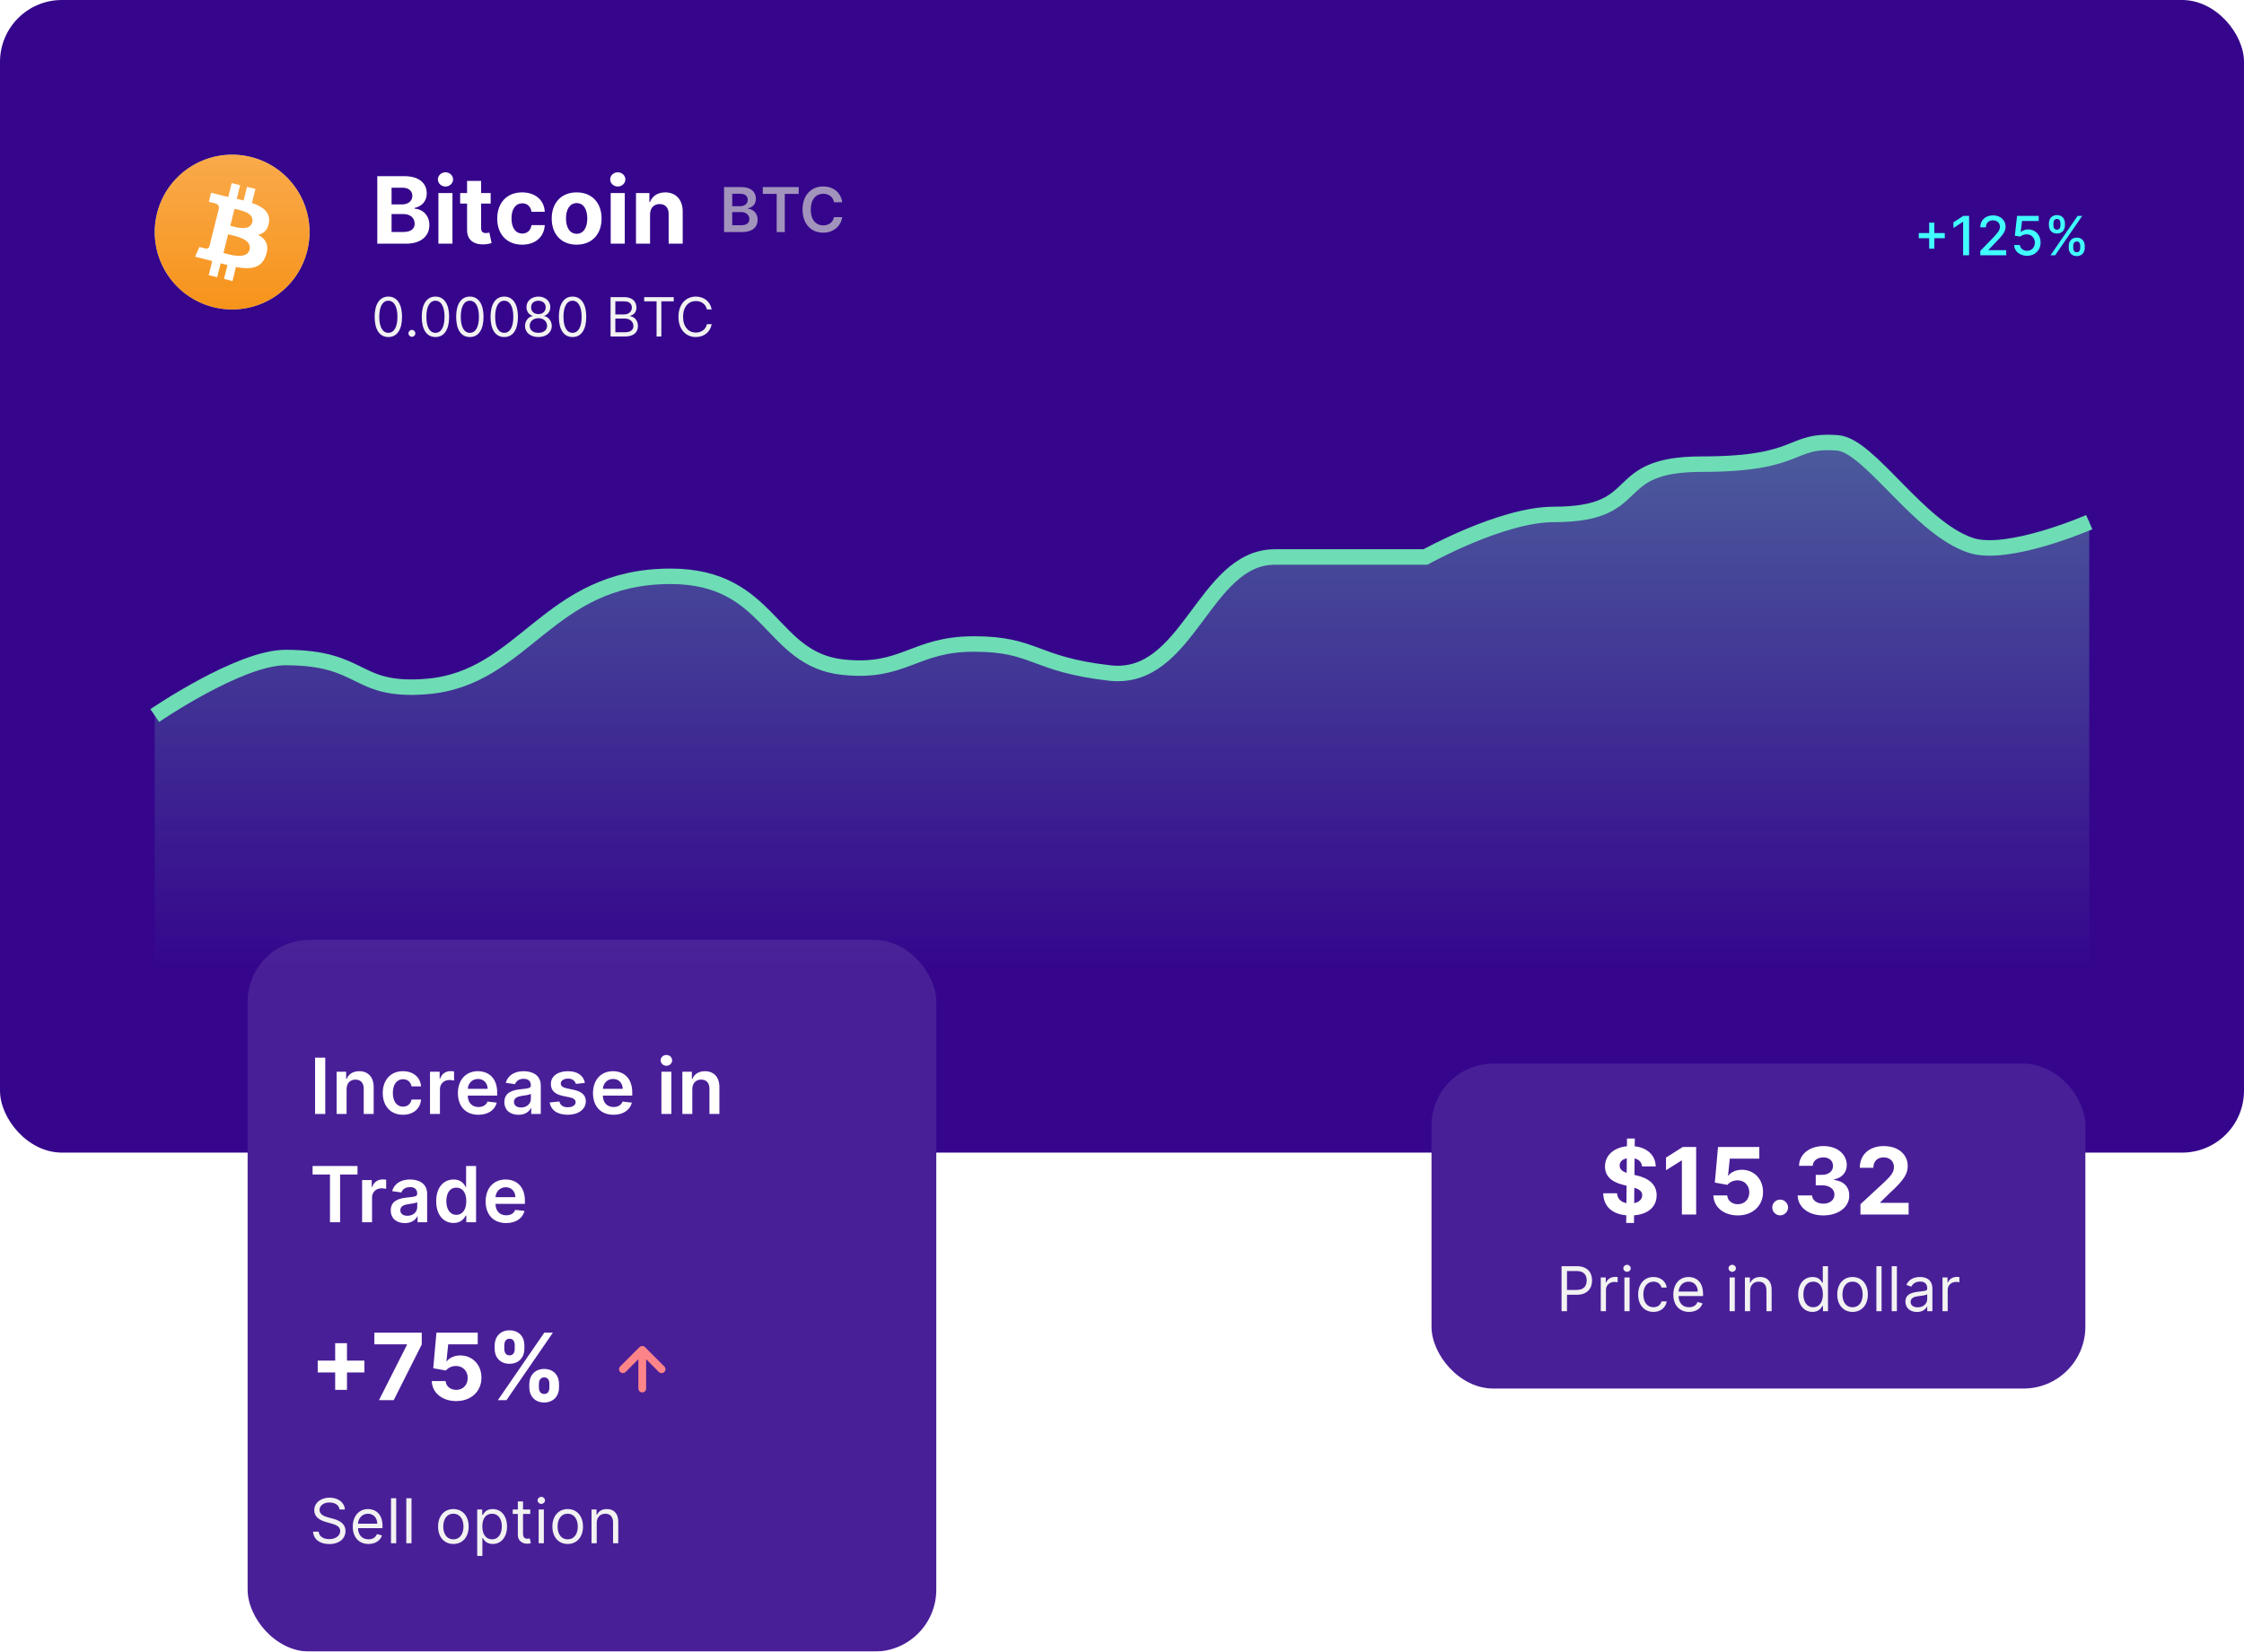 <svg width="580" height="427" viewBox="0 0 580 427" fill="none" xmlns="http://www.w3.org/2000/svg">
<rect width="580" height="298" rx="16" fill="#35068C"/>
<path d="M498.629 64.29H499.967V61.595H502.661V60.258H499.967V57.568H498.629V60.258H495.94V61.595H498.629V64.29ZM508.944 55.818H507.447L504.907 57.479V58.95L507.343 57.359H507.403V66H508.944V55.818ZM511.838 66H518.54V64.683H513.956V64.608L515.979 62.49C517.844 60.606 518.376 59.706 518.376 58.568C518.376 56.932 517.043 55.679 515.124 55.679C513.22 55.679 511.828 56.912 511.828 58.771H513.295C513.29 57.678 513.996 56.962 515.094 56.962C516.129 56.962 516.914 57.598 516.914 58.612C516.914 59.512 516.377 60.158 515.283 61.317L511.838 64.886V66ZM523.925 66.139C525.973 66.139 527.435 64.692 527.43 62.709C527.435 60.74 526.063 59.308 524.208 59.308C523.453 59.308 522.752 59.597 522.354 59.984H522.294L522.617 57.136H526.938V55.818H521.34L520.768 60.949L522.175 61.158C522.558 60.815 523.244 60.581 523.86 60.581C525.068 60.591 525.943 61.496 525.943 62.739C525.943 63.962 525.093 64.847 523.925 64.847C522.94 64.847 522.16 64.22 522.08 63.345H520.589C520.649 64.966 522.055 66.139 523.925 66.139ZM534.7 64.091C534.705 65.239 535.426 66.209 536.773 66.209C538.106 66.209 538.837 65.239 538.837 64.091V63.554C538.837 62.401 538.126 61.436 536.773 61.436C535.446 61.436 534.705 62.406 534.7 63.554V64.091ZM529.58 58.264C529.58 59.413 530.305 60.382 531.653 60.382C532.98 60.382 533.716 59.418 533.711 58.264V57.727C533.716 56.574 533 55.609 531.653 55.609C530.33 55.609 529.58 56.574 529.58 57.727V58.264ZM529.997 66H531.185L538.185 55.818H536.997L529.997 66ZM535.859 63.554C535.864 62.982 536.112 62.43 536.773 62.43C537.46 62.43 537.673 62.982 537.673 63.554V64.091C537.673 64.663 537.44 65.215 536.773 65.215C536.097 65.215 535.864 64.658 535.859 64.091V63.554ZM530.743 57.727C530.743 57.16 530.991 56.604 531.653 56.604C532.339 56.604 532.553 57.156 532.553 57.727V58.264C532.553 58.836 532.319 59.388 531.653 59.388C530.977 59.388 530.743 58.836 530.743 58.264V57.727Z" fill="#42FFFF"/>
<path d="M100.375 87.139C102.622 87.139 103.915 85.235 103.915 81.909C103.915 78.608 102.602 76.679 100.375 76.679C98.148 76.679 96.835 78.608 96.835 81.909C96.835 85.235 98.128 87.139 100.375 87.139ZM100.375 86.046C98.894 86.046 98.028 84.559 98.028 81.909C98.028 79.264 98.903 77.753 100.375 77.753C101.847 77.753 102.722 79.264 102.722 81.909C102.722 84.559 101.857 86.046 100.375 86.046ZM106.464 87.079C106.956 87.079 107.358 86.677 107.358 86.185C107.358 85.692 106.956 85.29 106.464 85.29C105.971 85.29 105.569 85.692 105.569 86.185C105.569 86.677 105.971 87.079 106.464 87.079ZM112.55 87.139C114.797 87.139 116.089 85.235 116.089 81.909C116.089 78.608 114.777 76.679 112.55 76.679C110.322 76.679 109.01 78.608 109.01 81.909C109.01 85.235 110.302 87.139 112.55 87.139ZM112.55 86.046C111.068 86.046 110.203 84.559 110.203 81.909C110.203 79.264 111.078 77.753 112.55 77.753C114.021 77.753 114.896 79.264 114.896 81.909C114.896 84.559 114.031 86.046 112.55 86.046ZM121.44 87.139C123.687 87.139 124.979 85.235 124.979 81.909C124.979 78.608 123.667 76.679 121.44 76.679C119.212 76.679 117.9 78.608 117.9 81.909C117.9 85.235 119.192 87.139 121.44 87.139ZM121.44 86.046C119.958 86.046 119.093 84.559 119.093 81.909C119.093 79.264 119.968 77.753 121.44 77.753C122.911 77.753 123.786 79.264 123.786 81.909C123.786 84.559 122.921 86.046 121.44 86.046ZM130.33 87.139C132.577 87.139 133.869 85.235 133.869 81.909C133.869 78.608 132.557 76.679 130.33 76.679C128.102 76.679 126.79 78.608 126.79 81.909C126.79 85.235 128.082 87.139 130.33 87.139ZM130.33 86.046C128.848 86.046 127.983 84.559 127.983 81.909C127.983 79.264 128.858 77.753 130.33 77.753C131.801 77.753 132.676 79.264 132.676 81.909C132.676 84.559 131.811 86.046 130.33 86.046ZM139.16 87.139C141.193 87.139 142.61 85.951 142.62 84.296C142.61 83.008 141.75 81.914 140.651 81.71V81.651C141.606 81.402 142.232 80.467 142.242 79.383C142.232 77.832 140.93 76.679 139.16 76.679C137.37 76.679 136.068 77.832 136.077 79.383C136.068 80.467 136.694 81.402 137.668 81.651V81.71C136.55 81.914 135.69 83.008 135.7 84.296C135.69 85.951 137.107 87.139 139.16 87.139ZM139.16 86.046C137.763 86.046 136.903 85.329 136.913 84.236C136.903 83.087 137.852 82.267 139.16 82.267C140.448 82.267 141.397 83.087 141.407 84.236C141.397 85.329 140.537 86.046 139.16 86.046ZM139.16 81.213C138.046 81.213 137.261 80.517 137.271 79.463C137.261 78.429 138.016 77.753 139.16 77.753C140.283 77.753 141.039 78.429 141.049 79.463C141.039 80.517 140.254 81.213 139.16 81.213ZM147.986 87.139C150.234 87.139 151.526 85.235 151.526 81.909C151.526 78.608 150.214 76.679 147.986 76.679C145.759 76.679 144.447 78.608 144.447 81.909C144.447 85.235 145.739 87.139 147.986 87.139ZM147.986 86.046C146.505 86.046 145.64 84.559 145.64 81.909C145.64 79.264 146.515 77.753 147.986 77.753C149.458 77.753 150.333 79.264 150.333 81.909C150.333 84.559 149.468 86.046 147.986 86.046ZM157.812 87H161.491C163.897 87 164.891 85.827 164.891 84.296C164.891 82.685 163.778 81.81 162.843 81.75V81.651C163.718 81.412 164.494 80.835 164.494 79.523C164.494 78.031 163.499 76.818 161.372 76.818H157.812V87ZM159.045 85.906V82.367H161.551C162.883 82.367 163.718 83.261 163.718 84.296C163.718 85.19 163.102 85.906 161.491 85.906H159.045ZM159.045 81.293V77.912H161.372C162.724 77.912 163.32 78.628 163.32 79.523C163.32 80.597 162.445 81.293 161.332 81.293H159.045ZM166.501 77.912H169.702V87H170.935V77.912H174.137V76.818H166.501V77.912ZM183.949 80C183.571 77.912 181.901 76.679 179.853 76.679C177.247 76.679 175.358 78.688 175.358 81.909C175.358 85.131 177.247 87.139 179.853 87.139C181.901 87.139 183.571 85.906 183.949 83.818H182.716C182.418 85.23 181.205 85.986 179.853 85.986C178.003 85.986 176.551 84.554 176.551 81.909C176.551 79.264 178.003 77.832 179.853 77.832C181.205 77.832 182.418 78.588 182.716 80H183.949Z" fill="#F2F2F2"/>
<path d="M97.517 63H104.974C108.895 63 110.983 60.955 110.983 58.176C110.983 55.594 109.134 54.034 107.148 53.94V53.77C108.963 53.361 110.301 52.074 110.301 50.02C110.301 47.403 108.358 45.545 104.506 45.545H97.517V63ZM101.207 59.983V55.347H104.301C106.074 55.347 107.173 56.369 107.173 57.81C107.173 59.122 106.278 59.983 104.216 59.983H101.207ZM101.207 52.849V48.528H104.011C105.648 48.528 106.577 49.372 106.577 50.633C106.577 52.014 105.452 52.849 103.943 52.849H101.207ZM113.316 63H116.947V49.909H113.316V63ZM115.14 48.222C116.222 48.222 117.109 47.395 117.109 46.381C117.109 45.375 116.222 44.548 115.14 44.548C114.066 44.548 113.18 45.375 113.18 46.381C113.18 47.395 114.066 48.222 115.14 48.222ZM126.818 49.909H124.355V46.773H120.724V49.909H118.935V52.636H120.724V59.455C120.707 62.02 122.455 63.29 125.088 63.179C126.026 63.145 126.69 62.957 127.057 62.838L126.486 60.136C126.307 60.17 125.923 60.256 125.582 60.256C124.858 60.256 124.355 59.983 124.355 58.977V52.636H126.818V49.909ZM134.957 63.256C138.443 63.256 140.634 61.21 140.804 58.202H137.378C137.165 59.599 136.244 60.383 135 60.383C133.304 60.383 132.205 58.96 132.205 56.455C132.205 53.983 133.312 52.568 135 52.568C136.33 52.568 137.182 53.446 137.378 54.75H140.804C140.651 51.724 138.358 49.739 134.94 49.739C130.969 49.739 128.514 52.492 128.514 56.506C128.514 60.486 130.926 63.256 134.957 63.256ZM149.043 63.256C153.015 63.256 155.487 60.537 155.487 56.506C155.487 52.449 153.015 49.739 149.043 49.739C145.072 49.739 142.6 52.449 142.6 56.506C142.6 60.537 145.072 63.256 149.043 63.256ZM149.06 60.443C147.228 60.443 146.29 58.764 146.29 56.48C146.29 54.196 147.228 52.508 149.06 52.508C150.859 52.508 151.796 54.196 151.796 56.48C151.796 58.764 150.859 60.443 149.06 60.443ZM157.847 63H161.478V49.909H157.847V63ZM159.671 48.222C160.754 48.222 161.64 47.395 161.64 46.381C161.64 45.375 160.754 44.548 159.671 44.548C158.597 44.548 157.711 45.375 157.711 46.381C157.711 47.395 158.597 48.222 159.671 48.222ZM168.017 55.432C168.026 53.744 169.031 52.756 170.497 52.756C171.955 52.756 172.832 53.71 172.824 55.312V63H176.455V54.665C176.455 51.614 174.665 49.739 171.938 49.739C169.994 49.739 168.588 50.693 168 52.219H167.847V49.909H164.386V63H168.017V55.432Z" fill="white"/>
<path opacity="0.7" d="M187.148 60H191.858C194.523 60 195.83 58.642 195.83 56.83C195.83 55.068 194.58 54.034 193.341 53.972V53.858C194.477 53.591 195.375 52.795 195.375 51.381C195.375 49.648 194.125 48.364 191.602 48.364H187.148V60ZM189.256 58.239V54.83H191.58C192.881 54.83 193.688 55.625 193.688 56.665C193.688 57.591 193.051 58.239 191.523 58.239H189.256ZM189.256 53.312V50.102H191.386C192.625 50.102 193.267 50.756 193.267 51.653C193.267 52.676 192.438 53.312 191.341 53.312H189.256ZM197.152 50.131H200.749V60H202.839V50.131H206.436V48.364H197.152V50.131ZM217.686 52.29C217.328 49.705 215.339 48.205 212.76 48.205C209.72 48.205 207.43 50.42 207.43 54.182C207.43 57.938 209.692 60.159 212.76 60.159C215.527 60.159 217.362 58.369 217.686 56.148L215.561 56.136C215.294 57.5 214.18 58.267 212.788 58.267C210.902 58.267 209.55 56.852 209.55 54.182C209.55 51.557 210.891 50.097 212.794 50.097C214.209 50.097 215.317 50.898 215.561 52.29H217.686Z" fill="#CFCFCF"/>
<circle cx="60" cy="60" r="20" fill="#C4C4C4"/>
<g clip-path="url(#clip0)">
<path d="M79.402 64.837C76.73 75.557 65.869 82.073 55.164 79.401C44.444 76.729 37.927 65.868 40.599 55.163C43.272 44.444 54.117 37.927 64.837 40.599C75.542 43.256 82.074 54.117 79.402 64.837Z" fill="url(#paint0_linear)"/>
<path d="M69.522 57.508C69.913 54.852 67.897 53.414 65.116 52.461L66.022 48.852L63.835 48.305L62.96 51.821C62.382 51.68 61.788 51.539 61.194 51.414L62.069 47.883L59.882 47.336L58.991 50.93C58.507 50.821 58.038 50.711 57.585 50.602V50.586L54.553 49.836L53.975 52.18C53.975 52.18 55.6 52.555 55.569 52.571C56.46 52.789 56.616 53.383 56.585 53.852L55.553 57.961C55.616 57.977 55.694 57.992 55.788 58.039C55.71 58.024 55.632 58.008 55.553 57.977L54.116 63.727C54.007 63.992 53.725 64.399 53.116 64.242C53.132 64.274 51.522 63.852 51.522 63.852L50.428 66.367L53.288 67.086C53.819 67.227 54.335 67.352 54.85 67.492L53.944 71.133L56.132 71.68L57.038 68.07C57.632 68.227 58.225 68.383 58.788 68.524L57.897 72.117L60.085 72.664L60.991 69.024C64.741 69.727 67.553 69.445 68.725 66.055C69.678 63.336 68.678 61.758 66.71 60.727C68.163 60.399 69.241 59.446 69.522 57.508ZM64.507 64.539C63.835 67.258 59.241 65.789 57.757 65.414L58.96 60.586C60.444 60.961 65.225 61.696 64.507 64.539ZM65.194 57.461C64.569 59.946 60.757 58.68 59.522 58.367L60.616 53.992C61.85 54.305 65.835 54.883 65.194 57.461Z" fill="white"/>
</g>
<g filter="url(#filter0_b)">
<rect x="64" y="243" width="178" height="184" rx="16" fill="#491F98"/>
</g>
<path d="M84.07 273.455H81.435V288H84.07V273.455ZM89.58 281.608C89.58 280.031 90.532 279.122 91.889 279.122C93.217 279.122 94.012 279.996 94.012 281.452V288H96.583V281.054C96.59 278.44 95.099 276.949 92.847 276.949C91.214 276.949 90.092 277.73 89.594 278.945H89.467V277.091H87.009V288H89.58V281.608ZM104.155 288.213C106.897 288.213 108.644 286.587 108.829 284.271H106.371C106.151 285.443 105.306 286.118 104.177 286.118C102.572 286.118 101.535 284.776 101.535 282.545C101.535 280.344 102.593 279.023 104.177 279.023C105.412 279.023 106.172 279.818 106.371 280.869H108.829C108.651 278.504 106.804 276.949 104.141 276.949C100.945 276.949 98.928 279.257 98.928 282.588C98.928 285.891 100.895 288.213 104.155 288.213ZM111.14 288H113.711V281.587C113.711 280.202 114.755 279.222 116.168 279.222C116.601 279.222 117.141 279.3 117.361 279.371V277.006C117.127 276.963 116.722 276.935 116.438 276.935C115.188 276.935 114.144 277.645 113.746 278.909H113.633V277.091H111.14V288ZM123.65 288.213C126.192 288.213 127.94 286.97 128.394 285.074L125.994 284.804C125.646 285.727 124.793 286.21 123.685 286.21C122.023 286.21 120.923 285.116 120.901 283.249H128.501V282.46C128.501 278.632 126.2 276.949 123.515 276.949C120.39 276.949 118.351 279.243 118.351 282.609C118.351 286.033 120.361 288.213 123.65 288.213ZM120.908 281.516C120.986 280.124 122.016 278.952 123.55 278.952C125.028 278.952 126.022 280.031 126.036 281.516H120.908ZM134.015 288.22C135.727 288.22 136.749 287.418 137.218 286.501H137.303V288H139.775V280.699C139.775 277.815 137.424 276.949 135.343 276.949C133.049 276.949 131.288 277.972 130.719 279.96L133.12 280.301C133.376 279.555 134.1 278.916 135.357 278.916C136.55 278.916 137.204 279.527 137.204 280.599V280.642C137.204 281.381 136.43 281.416 134.505 281.622C132.388 281.849 130.364 282.482 130.364 284.939C130.364 287.084 131.934 288.22 134.015 288.22ZM134.683 286.331C133.61 286.331 132.843 285.841 132.843 284.896C132.843 283.909 133.702 283.497 134.853 283.334C135.528 283.241 136.877 283.071 137.211 282.801V284.087C137.211 285.301 136.231 286.331 134.683 286.331ZM151.182 279.974C150.827 278.128 149.35 276.949 146.793 276.949C144.165 276.949 142.375 278.241 142.383 280.259C142.375 281.849 143.356 282.901 145.451 283.334L147.312 283.724C148.313 283.945 148.782 284.349 148.782 284.967C148.782 285.713 147.972 286.274 146.75 286.274C145.571 286.274 144.804 285.763 144.584 284.783L142.077 285.024C142.397 287.027 144.08 288.213 146.758 288.213C149.485 288.213 151.41 286.8 151.417 284.733C151.41 283.178 150.408 282.226 148.348 281.778L146.488 281.381C145.38 281.132 144.939 280.749 144.946 280.116C144.939 279.378 145.756 278.866 146.829 278.866C148.015 278.866 148.64 279.513 148.838 280.23L151.182 279.974ZM158.566 288.213C161.109 288.213 162.856 286.97 163.311 285.074L160.91 284.804C160.562 285.727 159.71 286.21 158.602 286.21C156.94 286.21 155.839 285.116 155.818 283.249H163.417V282.46C163.417 278.632 161.116 276.949 158.431 276.949C155.306 276.949 153.268 279.243 153.268 282.609C153.268 286.033 155.278 288.213 158.566 288.213ZM155.825 281.516C155.903 280.124 156.933 278.952 158.467 278.952C159.944 278.952 160.938 280.031 160.953 281.516H155.825ZM170.953 288H173.524V277.091H170.953V288ZM172.246 275.543C173.062 275.543 173.73 274.918 173.73 274.151C173.73 273.376 173.062 272.751 172.246 272.751C171.422 272.751 170.754 273.376 170.754 274.151C170.754 274.918 171.422 275.543 172.246 275.543ZM178.939 281.608C178.939 280.031 179.891 279.122 181.247 279.122C182.575 279.122 183.371 279.996 183.371 281.452V288H185.942V281.054C185.949 278.44 184.457 276.949 182.206 276.949C180.572 276.949 179.45 277.73 178.953 278.945H178.825V277.091H176.368V288H178.939V281.608ZM80.796 303.663H85.291V316H87.905V303.663H92.401V301.455H80.796V303.663ZM93.591 316H96.162V309.587C96.162 308.202 97.206 307.222 98.62 307.222C99.053 307.222 99.593 307.3 99.813 307.371V305.006C99.579 304.963 99.174 304.935 98.89 304.935C97.64 304.935 96.596 305.645 96.198 306.909H96.084V305.091H93.591V316ZM104.645 316.22C106.357 316.22 107.38 315.418 107.849 314.501H107.934V316H110.405V308.699C110.405 305.815 108.054 304.949 105.974 304.949C103.679 304.949 101.918 305.972 101.35 307.96L103.75 308.301C104.006 307.555 104.731 306.916 105.988 306.916C107.181 306.916 107.834 307.527 107.834 308.599V308.642C107.834 309.381 107.06 309.416 105.135 309.622C103.019 309.849 100.995 310.482 100.995 312.939C100.995 315.084 102.564 316.22 104.645 316.22ZM105.313 314.331C104.241 314.331 103.474 313.841 103.474 312.896C103.474 311.909 104.333 311.497 105.483 311.334C106.158 311.241 107.508 311.071 107.841 310.801V312.087C107.841 313.301 106.861 314.331 105.313 314.331ZM117.239 316.192C119.114 316.192 119.959 315.077 120.364 314.281H120.52V316H123.049V301.455H120.47V306.895H120.364C119.973 306.107 119.171 304.949 117.246 304.949C114.725 304.949 112.743 306.923 112.743 310.56C112.743 314.153 114.668 316.192 117.239 316.192ZM117.956 314.082C116.259 314.082 115.364 312.591 115.364 310.545C115.364 308.514 116.245 307.058 117.956 307.058C119.611 307.058 120.52 308.429 120.52 310.545C120.52 312.662 119.597 314.082 117.956 314.082ZM130.818 316.213C133.36 316.213 135.108 314.97 135.562 313.074L133.162 312.804C132.813 313.727 131.961 314.21 130.853 314.21C129.191 314.21 128.09 313.116 128.069 311.249H135.669V310.46C135.669 306.632 133.367 304.949 130.683 304.949C127.558 304.949 125.519 307.243 125.519 310.609C125.519 314.033 127.529 316.213 130.818 316.213ZM128.076 309.516C128.154 308.124 129.184 306.952 130.718 306.952C132.196 306.952 133.19 308.031 133.204 309.516H128.076Z" fill="white"/>
<path d="M87.773 390.273H89.136C89.074 388.517 87.454 387.205 85.204 387.205C82.977 387.205 81.227 388.5 81.227 390.455C81.227 392.023 82.364 392.955 84.182 393.477L85.614 393.886C86.841 394.227 87.932 394.659 87.932 395.818C87.932 397.091 86.704 397.932 85.091 397.932C83.704 397.932 82.477 397.318 82.364 396H80.909C81.046 397.909 82.591 399.205 85.091 399.205C87.773 399.205 89.296 397.727 89.296 395.841C89.296 393.659 87.227 392.955 86.023 392.636L84.841 392.318C83.977 392.091 82.591 391.636 82.591 390.386C82.591 389.273 83.614 388.455 85.159 388.455C86.568 388.455 87.636 389.125 87.773 390.273ZM95.249 399.182C97.022 399.182 98.318 398.295 98.727 396.977L97.431 396.614C97.09 397.523 96.301 397.977 95.249 397.977C93.676 397.977 92.59 396.96 92.528 395.091H98.863V394.523C98.863 391.273 96.931 390.159 95.113 390.159C92.749 390.159 91.181 392.023 91.181 394.705C91.181 397.386 92.727 399.182 95.249 399.182ZM92.528 393.932C92.619 392.574 93.579 391.364 95.113 391.364C96.568 391.364 97.499 392.455 97.499 393.932H92.528ZM102.404 387.364H101.063V399H102.404V387.364ZM106.361 387.364H105.02V399H106.361V387.364ZM117.182 399.182C119.546 399.182 121.137 397.386 121.137 394.682C121.137 391.955 119.546 390.159 117.182 390.159C114.818 390.159 113.228 391.955 113.228 394.682C113.228 397.386 114.818 399.182 117.182 399.182ZM117.182 397.977C115.387 397.977 114.568 396.432 114.568 394.682C114.568 392.932 115.387 391.364 117.182 391.364C118.978 391.364 119.796 392.932 119.796 394.682C119.796 396.432 118.978 397.977 117.182 397.977ZM123.344 402.273H124.684V397.659H124.798C125.094 398.136 125.662 399.182 127.344 399.182C129.525 399.182 131.048 397.432 131.048 394.659C131.048 391.909 129.525 390.159 127.321 390.159C125.616 390.159 125.094 391.205 124.798 391.659H124.639V390.273H123.344V402.273ZM124.662 394.636C124.662 392.682 125.525 391.364 127.162 391.364C128.866 391.364 129.707 392.795 129.707 394.636C129.707 396.5 128.844 397.977 127.162 397.977C125.548 397.977 124.662 396.614 124.662 394.636ZM137.049 390.273H135.185V388.182H133.844V390.273H132.526V391.409H133.844V396.864C133.844 398.386 135.072 399.114 136.208 399.114C136.708 399.114 137.026 399.023 137.208 398.955L136.935 397.75C136.822 397.773 136.64 397.818 136.344 397.818C135.754 397.818 135.185 397.636 135.185 396.5V391.409H137.049V390.273ZM139.226 399H140.567V390.273H139.226V399ZM139.908 388.818C140.431 388.818 140.862 388.409 140.862 387.909C140.862 387.409 140.431 387 139.908 387C139.385 387 138.953 387.409 138.953 387.909C138.953 388.409 139.385 388.818 139.908 388.818ZM146.728 399.182C149.092 399.182 150.683 397.386 150.683 394.682C150.683 391.955 149.092 390.159 146.728 390.159C144.365 390.159 142.774 391.955 142.774 394.682C142.774 397.386 144.365 399.182 146.728 399.182ZM146.728 397.977C144.933 397.977 144.115 396.432 144.115 394.682C144.115 392.932 144.933 391.364 146.728 391.364C148.524 391.364 149.342 392.932 149.342 394.682C149.342 396.432 148.524 397.977 146.728 397.977ZM154.231 393.75C154.231 392.227 155.174 391.364 156.458 391.364C157.702 391.364 158.458 392.176 158.458 393.545V399H159.799V393.455C159.799 391.227 158.611 390.159 156.844 390.159C155.526 390.159 154.708 390.75 154.299 391.636H154.185V390.273H152.89V399H154.231V393.75Z" fill="#F2F2F2"/>
<path d="M86.631 359.341H89.682V354.832H94.19V351.781H89.682V347.273H86.631V351.781H82.122V354.832H86.631V359.341ZM97.954 362H101.764L109.008 347.605V344.545H96.761V347.562H105.19V347.682L97.954 362ZM117.918 362.239C121.805 362.239 124.447 359.707 124.438 356.179C124.447 352.838 122.111 350.435 118.967 350.435C117.432 350.435 116.111 351.074 115.498 351.935H115.395L115.847 347.562H123.475V344.545H112.805L111.978 353.75L115.259 354.338C115.796 353.614 116.836 353.162 117.867 353.162C119.623 353.17 120.884 354.44 120.884 356.273C120.884 358.088 119.648 359.341 117.918 359.341C116.452 359.341 115.268 358.42 115.182 357.065H111.603C111.671 360.082 114.305 362.239 117.918 362.239ZM136.806 358.727C136.814 360.824 138.153 362.605 140.65 362.605C143.121 362.605 144.502 360.824 144.493 358.727V357.807C144.502 355.693 143.155 353.929 140.65 353.929C138.187 353.929 136.814 355.71 136.806 357.807V358.727ZM127.849 348.739C127.857 350.835 129.195 352.599 131.684 352.599C134.164 352.599 135.545 350.852 135.536 348.739V347.818C135.545 345.705 134.198 343.94 131.684 343.94C129.246 343.94 127.857 345.705 127.849 347.818V348.739ZM128.684 362H130.908L142.908 344.545H140.684L128.684 362ZM139.286 357.807C139.295 356.972 139.627 356.111 140.65 356.111C141.724 356.111 142.005 356.972 141.996 357.807V358.727C142.005 359.562 141.689 360.406 140.65 360.406C139.61 360.406 139.295 359.537 139.286 358.727V357.807ZM130.346 347.818C130.354 347.009 130.67 346.122 131.684 346.122C132.758 346.122 133.047 346.983 133.039 347.818V348.739C133.047 349.574 132.724 350.418 131.684 350.418C130.678 350.418 130.354 349.574 130.346 348.739V347.818Z" fill="white"/>
<path d="M171.71 353.29L166.71 348.29C166.615 348.199 166.503 348.127 166.38 348.08C166.137 347.98 165.864 347.98 165.62 348.08C165.498 348.127 165.385 348.199 165.29 348.29L160.29 353.29C160.197 353.383 160.123 353.494 160.073 353.616C160.022 353.737 159.996 353.868 159.996 354C159.996 354.266 160.102 354.522 160.29 354.71C160.479 354.898 160.734 355.004 161 355.004C161.267 355.004 161.522 354.898 161.71 354.71L165 351.41V359C165 359.265 165.106 359.519 165.293 359.707C165.481 359.894 165.735 360 166 360C166.266 360 166.52 359.894 166.707 359.707C166.895 359.519 167 359.265 167 359V351.41L170.29 354.71C170.383 354.804 170.494 354.878 170.616 354.929C170.738 354.979 170.868 355.006 171 355.006C171.132 355.006 171.263 354.979 171.385 354.929C171.507 354.878 171.617 354.804 171.71 354.71C171.804 354.617 171.878 354.506 171.929 354.384C171.98 354.263 172.006 354.132 172.006 354C172.006 353.868 171.98 353.737 171.929 353.615C171.878 353.493 171.804 353.383 171.71 353.29Z" fill="#FD8589"/>
<g filter="url(#filter1_d)">
<rect x="355" y="255" width="169" height="84" rx="16" fill="#491F98"/>
<path d="M405.322 296.182H407.334L407.351 294.213C411.041 293.932 413.18 291.972 413.189 289.014C413.18 286.108 410.99 284.565 407.956 283.884L407.453 283.764L407.487 279.503C408.621 279.767 409.311 280.491 409.413 281.565H412.95C412.907 278.744 410.802 276.724 407.521 276.366L407.538 274.364H405.527L405.51 276.349C402.177 276.673 399.825 278.685 399.842 281.591C399.834 284.165 401.649 285.639 404.598 286.347L405.416 286.551L405.373 291.06C403.984 290.795 403.047 289.943 402.953 288.52H399.382C399.467 291.963 401.726 293.889 405.339 294.205L405.322 296.182ZM407.385 291.06L407.419 287.08C408.74 287.497 409.456 288.034 409.464 289.006C409.456 290.037 408.672 290.804 407.385 291.06ZM405.442 283.244C404.376 282.878 403.609 282.324 403.626 281.344C403.626 280.432 404.274 279.724 405.476 279.477L405.442 283.244ZM423.402 276.545H419.934L415.613 279.281V282.554L419.61 280.048H419.712V294H423.402V276.545ZM434.166 294.239C438.052 294.239 440.694 291.707 440.686 288.179C440.694 284.838 438.359 282.435 435.214 282.435C433.68 282.435 432.359 283.074 431.745 283.935H431.643L432.095 279.562H439.723V276.545H429.052L428.226 285.75L431.507 286.338C432.044 285.614 433.083 285.162 434.115 285.162C435.87 285.17 437.132 286.44 437.132 288.273C437.132 290.088 435.896 291.341 434.166 291.341C432.7 291.341 431.515 290.42 431.43 289.065H427.851C427.919 292.082 430.552 294.239 434.166 294.239ZM445.117 294.222C446.208 294.222 447.154 293.31 447.162 292.176C447.154 291.06 446.208 290.148 445.117 290.148C443.992 290.148 443.063 291.06 443.071 292.176C443.063 293.31 443.992 294.222 445.117 294.222ZM456.262 294.239C460.182 294.239 462.986 292.082 462.978 289.099C462.986 286.926 461.605 285.375 459.04 285.051V284.915C460.992 284.565 462.338 283.185 462.33 281.224C462.338 278.472 459.926 276.307 456.313 276.307C452.733 276.307 450.04 278.403 449.989 281.42H453.526C453.568 280.091 454.787 279.23 456.296 279.23C457.787 279.23 458.784 280.134 458.776 281.446C458.784 282.818 457.617 283.747 455.938 283.747H454.31V286.457H455.938C457.915 286.457 459.151 287.446 459.142 288.852C459.151 290.241 457.958 291.196 456.27 291.196C454.642 291.196 453.424 290.344 453.355 289.065H449.639C449.699 292.116 452.426 294.239 456.262 294.239ZM465.87 294H478.313V290.983H470.984V290.864L473.532 288.366C477.12 285.094 478.083 283.457 478.083 281.472C478.083 278.446 475.612 276.307 471.87 276.307C468.205 276.307 465.691 278.497 465.7 281.923H469.203C469.194 280.253 470.251 279.23 471.845 279.23C473.379 279.23 474.521 280.185 474.521 281.719C474.521 283.108 473.669 284.062 472.083 285.588L465.87 291.341V294Z" fill="white"/>
<path d="M388.609 319H390.018V314.75H392.564C395.274 314.75 396.496 313.102 396.496 311.045C396.496 308.989 395.274 307.364 392.541 307.364H388.609V319ZM390.018 313.5V308.614H392.496C394.388 308.614 395.109 309.648 395.109 311.045C395.109 312.443 394.388 313.5 392.518 313.5H390.018ZM398.744 319H400.085V313.477C400.085 312.295 401.017 311.432 402.289 311.432C402.647 311.432 403.017 311.5 403.107 311.523V310.159C402.954 310.148 402.602 310.136 402.403 310.136C401.357 310.136 400.448 310.727 400.13 311.591H400.039V310.273H398.744V319ZM404.857 319H406.198V310.273H404.857V319ZM405.539 308.818C406.062 308.818 406.493 308.409 406.493 307.909C406.493 307.409 406.062 307 405.539 307C405.016 307 404.584 307.409 404.584 307.909C404.584 308.409 405.016 308.818 405.539 308.818ZM412.359 319.182C414.291 319.182 415.564 318 415.791 316.455H414.45C414.2 317.409 413.405 317.977 412.359 317.977C410.768 317.977 409.746 316.659 409.746 314.636C409.746 312.659 410.791 311.364 412.359 311.364C413.541 311.364 414.246 312.091 414.45 312.886H415.791C415.564 311.25 414.177 310.159 412.337 310.159C409.973 310.159 408.405 312.023 408.405 314.682C408.405 317.295 409.905 319.182 412.359 319.182ZM421.57 319.182C423.343 319.182 424.639 318.295 425.048 316.977L423.752 316.614C423.411 317.523 422.622 317.977 421.57 317.977C419.997 317.977 418.911 316.96 418.849 315.091H425.184V314.523C425.184 311.273 423.252 310.159 421.434 310.159C419.07 310.159 417.502 312.023 417.502 314.705C417.502 317.386 419.048 319.182 421.57 319.182ZM418.849 313.932C418.94 312.574 419.9 311.364 421.434 311.364C422.889 311.364 423.82 312.455 423.82 313.932H418.849ZM432.044 319H433.385V310.273H432.044V319ZM432.726 308.818C433.248 308.818 433.68 308.409 433.68 307.909C433.68 307.409 433.248 307 432.726 307C432.203 307 431.771 307.409 431.771 307.909C431.771 308.409 432.203 308.818 432.726 308.818ZM437.342 313.75C437.342 312.227 438.285 311.364 439.569 311.364C440.813 311.364 441.569 312.176 441.569 313.545V319H442.91V313.455C442.91 311.227 441.722 310.159 439.955 310.159C438.637 310.159 437.819 310.75 437.41 311.636H437.296V310.273H436.001V319H437.342V313.75ZM453.476 319.182C455.157 319.182 455.726 318.136 456.021 317.659H456.18V319H457.476V307.364H456.135V311.659H456.021C455.726 311.205 455.203 310.159 453.498 310.159C451.294 310.159 449.771 311.909 449.771 314.659C449.771 317.432 451.294 319.182 453.476 319.182ZM453.657 317.977C451.976 317.977 451.112 316.5 451.112 314.636C451.112 312.795 451.953 311.364 453.657 311.364C455.294 311.364 456.157 312.682 456.157 314.636C456.157 316.614 455.271 317.977 453.657 317.977ZM463.823 319.182C466.187 319.182 467.778 317.386 467.778 314.682C467.778 311.955 466.187 310.159 463.823 310.159C461.459 310.159 459.868 311.955 459.868 314.682C459.868 317.386 461.459 319.182 463.823 319.182ZM463.823 317.977C462.028 317.977 461.209 316.432 461.209 314.682C461.209 312.932 462.028 311.364 463.823 311.364C465.618 311.364 466.437 312.932 466.437 314.682C466.437 316.432 465.618 317.977 463.823 317.977ZM471.325 307.364H469.984V319H471.325V307.364ZM475.282 307.364H473.941V319H475.282V307.364ZM480.466 319.205C481.989 319.205 482.785 318.386 483.057 317.818H483.125V319H484.466V313.25C484.466 310.477 482.353 310.159 481.239 310.159C479.921 310.159 478.421 310.614 477.739 312.205L479.012 312.659C479.307 312.023 480.006 311.341 481.285 311.341C482.518 311.341 483.125 311.994 483.125 313.114V313.159C483.125 313.807 482.466 313.75 480.875 313.955C479.256 314.165 477.489 314.523 477.489 316.523C477.489 318.227 478.807 319.205 480.466 319.205ZM480.671 318C479.603 318 478.83 317.523 478.83 316.591C478.83 315.568 479.762 315.25 480.807 315.114C481.375 315.045 482.898 314.886 483.125 314.614V315.841C483.125 316.932 482.262 318 480.671 318ZM487.074 319H488.415V313.477C488.415 312.295 489.347 311.432 490.619 311.432C490.977 311.432 491.347 311.5 491.437 311.523V310.159C491.284 310.148 490.932 310.136 490.733 310.136C489.687 310.136 488.778 310.727 488.46 311.591H488.369V310.273H487.074V319Z" fill="#F2F2F2"/>
</g>
<path d="M73.801 169.562C61.884 169.562 40 184.55 40 184.55V250H540V134.589C540 134.589 518.954 143.744 509.388 140.584C495.902 136.13 483.24 114.754 474.949 114.105C462.194 113.105 466.02 119.6 439.872 119.6C415 119.6 426.185 132.59 401.607 132.59C388.15 132.59 368.444 143.585 368.444 143.585H329.541C311.046 143.585 307.276 175.903 286.811 173.562C266.976 171.292 267.679 166.065 251.735 166.065C236.14 166.065 233.738 173.711 217.934 172.06C198.801 170.062 199.439 148.578 173.291 148.578C141.403 148.578 135.663 175.058 110.153 177.056C91.424 178.523 94.37 169.562 73.801 169.562Z" fill="url(#paint1_linear)"/>
<path d="M40 185C40 185 61.884 170 73.801 170C94.37 170 91.424 178.969 110.153 177.5C135.663 175.5 141.403 149 173.291 149C199.439 149 198.801 170.5 217.934 172.5C233.738 174.152 236.14 166.5 251.735 166.5C267.679 166.5 266.976 171.732 286.811 174.003C307.276 176.346 311.046 144.003 329.541 144.003C345.139 144.003 368.444 144.003 368.444 144.003C368.444 144.003 388.15 133 401.607 133C426.185 133 415 120 439.872 120C466.02 120 462.194 113.5 474.949 114.5C483.24 115.15 495.902 136.543 509.388 141C518.954 144.162 540 135 540 135" stroke="#6EDCB5" stroke-width="4"/>
<defs>
<filter id="filter0_b" x="-186" y="-7" width="678" height="684" filterUnits="userSpaceOnUse" color-interpolation-filters="sRGB">
<feFlood flood-opacity="0" result="BackgroundImageFix"/>
<feGaussianBlur in="BackgroundImage" stdDeviation="125"/>
<feComposite in2="SourceAlpha" operator="in" result="effect1_backgroundBlur"/>
<feBlend mode="normal" in="SourceGraphic" in2="effect1_backgroundBlur" result="shape"/>
</filter>
<filter id="filter1_d" x="330" y="235" width="249" height="164" filterUnits="userSpaceOnUse" color-interpolation-filters="sRGB">
<feFlood flood-opacity="0" result="BackgroundImageFix"/>
<feColorMatrix in="SourceAlpha" type="matrix" values="0 0 0 0 0 0 0 0 0 0 0 0 0 0 0 0 0 0 127 0"/>
<feOffset dx="15" dy="20"/>
<feGaussianBlur stdDeviation="20"/>
<feColorMatrix type="matrix" values="0 0 0 0 0.455 0 0 0 0 0.459 0 0 0 0 0.855 0 0 0 0.15 0"/>
<feBlend mode="normal" in2="BackgroundImageFix" result="effect1_dropShadow"/>
<feBlend mode="normal" in="SourceGraphic" in2="effect1_dropShadow" result="shape"/>
</filter>
<linearGradient id="paint0_linear" x1="59.989" y1="39.99" x2="59.989" y2="79.996" gradientUnits="userSpaceOnUse">
<stop stop-color="#F9AA4B"/>
<stop offset="1" stop-color="#F7931A"/>
</linearGradient>
<linearGradient id="paint1_linear" x1="290" y1="114" x2="290" y2="250" gradientUnits="userSpaceOnUse">
<stop stop-color="#6EDCB5" stop-opacity="0.4"/>
<stop offset="1" stop-color="#6EDCB5" stop-opacity="0"/>
</linearGradient>
<clipPath id="clip0">
<rect width="40" height="40" fill="white" transform="translate(40 40)"/>
</clipPath>
</defs>
</svg>
